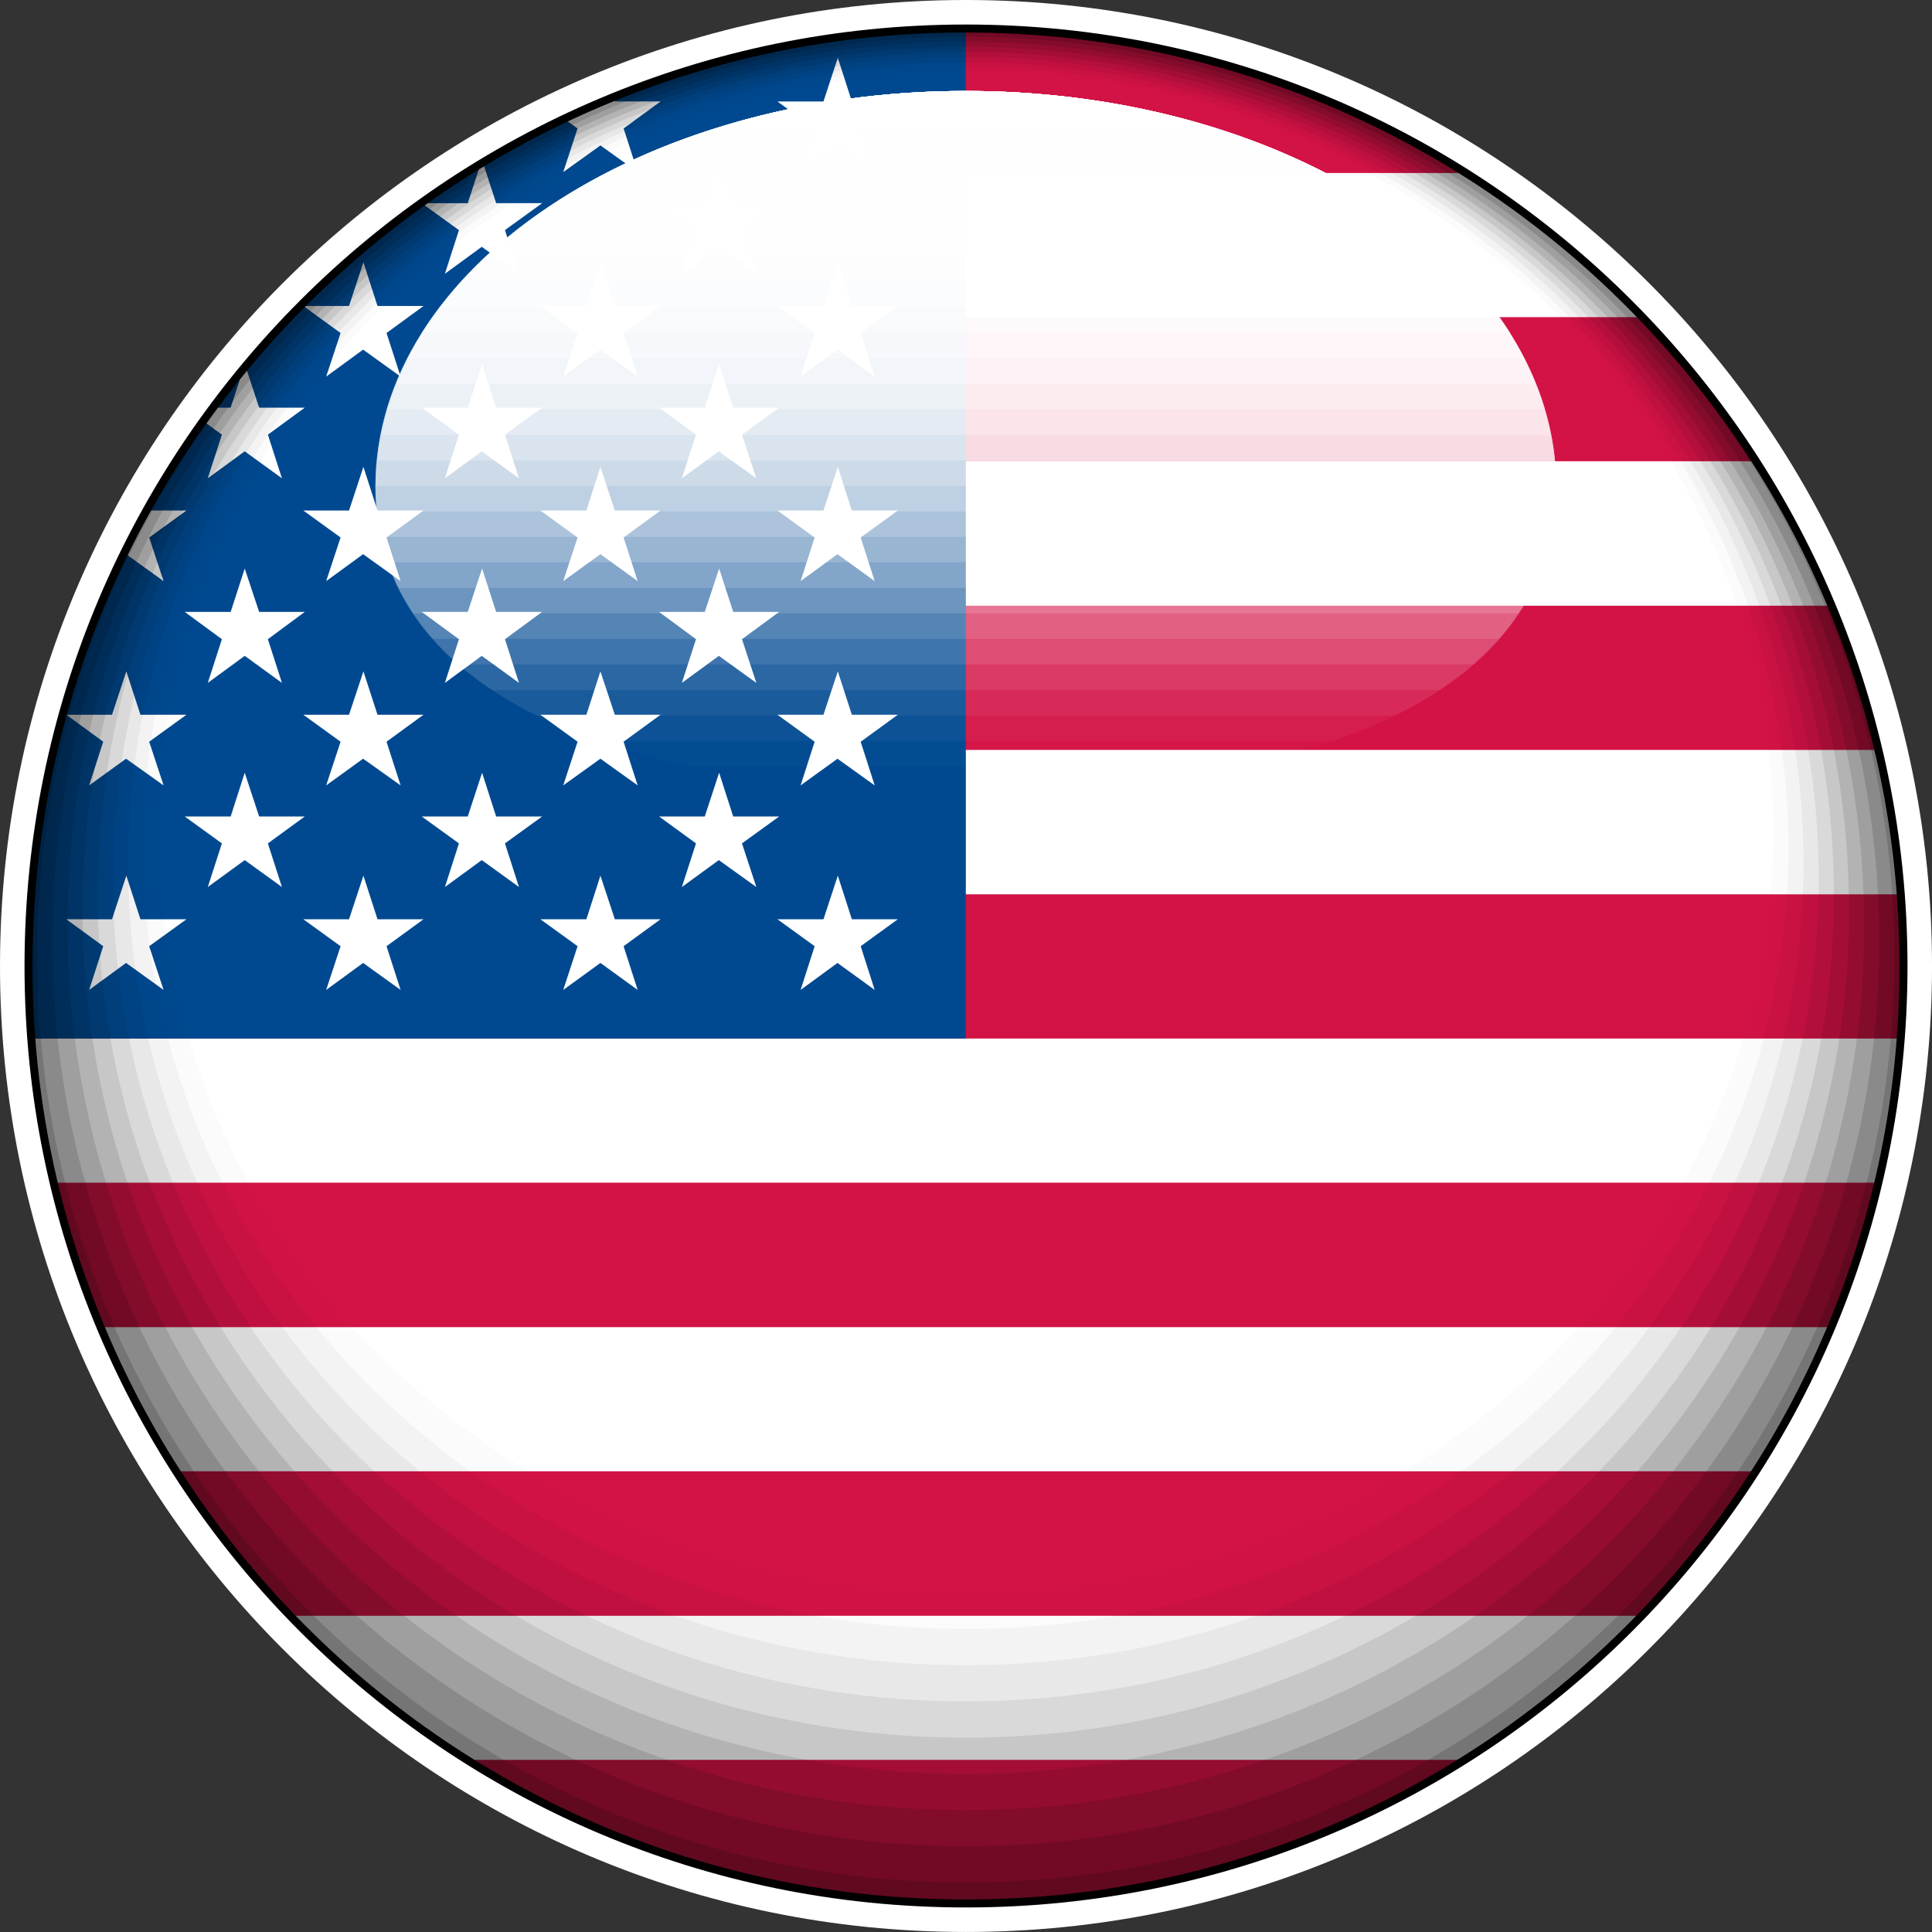 <!-- Generator: Adobe Illustrator 19.0.0, SVG Export Plug-In  -->
<svg version="1.1"
	 xmlns="http://www.w3.org/2000/svg" xmlns:xlink="http://www.w3.org/1999/xlink" xmlns:a="http://ns.adobe.com/AdobeSVGViewerExtensions/3.0/"
	 x="0px" y="0px" width="84.692px" height="84.691px" viewBox="0 0 84.692 84.691"
	 style="enable-background:new 0 0 84.692 84.691;" xml:space="preserve">
<rect x="0" y="0" width="84.692" height="84.691" fill="#333333" stroke="none"/>
<style type="text/css">
	.st0{fill:none;stroke:#FFFFFF;stroke-width:2.5;stroke-linecap:round;stroke-linejoin:round;}
	.st1{fill:#FFFFFF;}
	.st2{fill:#D31245;}
	.st3{fill:#004990;}
	.st4{opacity:0;}
	.st5{opacity:0.017;}
	.st6{opacity:0.033;}
	.st7{opacity:0.05;}
	.st8{opacity:0.067;}
	.st9{opacity:0.083;}
	.st10{opacity:0.1;}
	.st11{opacity:0.117;}
	.st12{opacity:0.133;}
	.st13{opacity:0.15;}
	.st14{opacity:0;fill:#FFFFFF;}
	.st15{opacity:0.019;fill:#FFFFFF;}
	.st16{opacity:0.038;fill:#FFFFFF;}
	.st17{opacity:0.058;fill:#FFFFFF;}
	.st18{opacity:0.077;fill:#FFFFFF;}
	.st19{opacity:0.096;fill:#FFFFFF;}
	.st20{opacity:0.115;fill:#FFFFFF;}
	.st21{opacity:0.135;fill:#FFFFFF;}
	.st22{opacity:0.154;fill:#FFFFFF;}
	.st23{opacity:0.173;fill:#FFFFFF;}
	.st24{opacity:0.192;fill:#FFFFFF;}
	.st25{opacity:0.211;fill:#FFFFFF;}
	.st26{opacity:0.231;fill:#FFFFFF;}
	.st27{opacity:0.25;fill:#FFFFFF;}
	.st28{opacity:0.269;fill:#FFFFFF;}
	.st29{opacity:0.288;fill:#FFFFFF;}
	.st30{opacity:0.308;fill:#FFFFFF;}
	.st31{opacity:0.327;fill:#FFFFFF;}
	.st32{opacity:0.346;fill:#FFFFFF;}
	.st33{opacity:0.365;fill:#FFFFFF;}
	.st34{opacity:0.385;fill:#FFFFFF;}
	.st35{opacity:0.404;fill:#FFFFFF;}
	.st36{opacity:0.423;fill:#FFFFFF;}
	.st37{opacity:0.442;fill:#FFFFFF;}
	.st38{opacity:0.462;fill:#FFFFFF;}
	.st39{opacity:0.481;fill:#FFFFFF;}
	.st40{opacity:0.5;fill:#FFFFFF;}
	.st41{fill:none;stroke:#000000;stroke-width:0.35;stroke-linecap:round;stroke-linejoin:round;stroke-miterlimit:10;}
</style>
<defs>
</defs>
<g>
	<g>
		<path class="st0" d="M1.25,42.353C1.25,19.657,19.644,1.25,42.339,1.25s41.104,18.407,41.104,41.103
			c0,22.694-18.408,41.088-41.104,41.088S1.25,65.048,1.25,42.353z"/>
		<g>
			<path class="st1" d="M42.339,83.441c-22.695,0-41.089-18.394-41.089-41.088C1.25,19.657,19.644,1.25,42.339,1.25
				s41.104,18.407,41.104,41.103C83.442,65.048,65.034,83.441,42.339,83.441z"/>
			<path class="st1" d="M42.339,1.25C19.644,1.25,1.25,19.657,1.25,42.353c0,22.694,18.394,41.088,41.089,41.088
				s41.104-18.394,41.104-41.088C83.442,19.657,65.034,1.25,42.339,1.25z"/>
			<g>
				<path class="st2" d="M2.392,51.845c0.516,2.186,1.183,4.302,2.031,6.333H80.27c0.85-2.031,1.503-4.147,2.017-6.333H2.392z"/>
				<path class="st2" d="M64.137,77.147H20.554c6.32,3.972,13.771,6.294,21.785,6.294C50.355,83.441,57.816,81.119,64.137,77.147z"
					/>
				<path class="st2" d="M7.761,64.497c1.467,2.273,3.122,4.395,4.997,6.333h59.175c1.862-1.938,3.534-4.06,4.983-6.333H7.761z"/>
				<path class="st2" d="M83.277,39.205H1.402c-0.075,1.041-0.152,2.084-0.152,3.148c0,1.066,0.077,2.119,0.166,3.174h81.861
					c0.073-1.055,0.165-2.108,0.165-3.174C83.442,41.289,83.351,40.246,83.277,39.205z"/>
				<path class="st2" d="M12.721,13.902c-1.851,1.938-3.521,4.058-4.974,6.319H76.93c-1.453-2.262-3.106-4.381-4.971-6.319H12.721z"
					/>
				<path class="st2" d="M20.515,7.583h43.66C57.843,3.602,50.379,1.25,42.339,1.25C34.311,1.25,26.835,3.602,20.515,7.583z"/>
				<path class="st2" d="M4.409,26.553c-0.848,2.031-1.502,4.149-2.018,6.321H82.3c-0.513-2.172-1.17-4.29-2.017-6.321H4.409z"/>
			</g>
			<path class="st3" d="M42.339,1.25C19.644,1.25,1.25,19.657,1.25,42.353c0,1.066,0.077,2.119,0.166,3.174h40.923V1.25z"/>
			<g>
				<polygon class="st1" points="6.156,40.297 5.538,38.386 4.91,40.297 2.907,40.297 4.525,41.478 3.908,43.395 5.526,42.212 
					7.171,43.395 6.54,41.478 8.173,40.297 				"/>
				<polygon class="st1" points="16.548,40.297 15.931,38.386 15.3,40.297 13.297,40.297 14.93,41.478 14.298,43.395 15.918,42.212 
					17.561,43.395 16.944,41.478 18.565,40.297 				"/>
				<polygon class="st1" points="10.728,33.874 10.112,35.791 8.096,35.791 9.727,36.971 9.109,38.884 10.728,37.704 12.359,38.884 
					11.743,36.971 13.361,35.791 11.359,35.791 				"/>
				<polygon class="st1" points="21.749,35.791 21.133,33.874 20.505,35.791 18.487,35.791 20.118,36.971 19.503,38.884 
					21.119,37.704 22.75,38.884 22.135,36.971 23.766,35.791 				"/>
				<polygon class="st1" points="32.141,35.791 31.524,33.874 30.895,35.791 28.89,35.791 30.51,36.971 29.891,38.884 
					31.511,37.704 33.155,38.884 32.526,36.971 34.157,35.791 				"/>
				<polygon class="st1" points="10.728,24.922 10.112,26.823 8.096,26.823 9.727,28.02 9.109,29.935 10.728,28.75 12.359,29.935 
					11.743,28.02 13.361,26.823 11.359,26.823 				"/>
				<polygon class="st1" points="21.749,26.823 21.133,24.922 20.505,26.823 18.487,26.823 20.118,28.02 19.503,29.935 
					21.119,28.75 22.75,29.935 22.135,28.02 23.766,26.823 				"/>
				<polygon class="st1" points="32.141,26.823 31.524,24.922 30.895,26.823 28.89,26.823 30.51,28.02 29.891,29.935 31.511,28.75 
					33.155,29.935 32.526,28.02 34.157,26.823 				"/>
				<path class="st1" d="M10.728,15.956l-0.063,0.22c0.024-0.039,0.063-0.078,0.102-0.115L10.728,15.956z"/>
				<path class="st1" d="M9.109,20.967l1.618-1.183l1.632,1.183l-0.616-1.913l1.618-1.183h-2.002l-0.594-1.81
					c-0.038,0.037-0.077,0.076-0.102,0.115l-0.552,1.695H9.392c-0.154,0.206-0.309,0.399-0.461,0.604l0.796,0.578L9.109,20.967z"/>
				<polygon class="st1" points="21.749,17.871 21.133,15.956 20.505,17.871 18.487,17.871 20.118,19.054 19.503,20.967 
					21.119,19.784 22.75,20.967 22.135,19.054 23.766,17.871 				"/>
				<polygon class="st1" points="32.141,17.871 31.524,15.956 30.895,17.871 28.89,17.871 30.51,19.054 29.891,20.967 
					31.511,19.784 33.155,20.967 32.526,19.054 34.157,17.871 				"/>
				<path class="st1" d="M18.487,8.906L18.5,8.918c0.012,0,0.012-0.012,0.026-0.012H18.487z"/>
				<path class="st1" d="M19.503,12.001l1.616-1.182l1.631,1.182l-0.615-1.915l1.631-1.18h-2.017l-0.565-1.735
					c-0.038,0.027-0.089,0.054-0.142,0.091l-0.537,1.645h-1.979c-0.015,0-0.015,0.012-0.026,0.012l1.618,1.168L19.503,12.001z"/>
				<polygon class="st1" points="32.141,8.906 31.524,6.993 30.895,8.906 28.89,8.906 30.51,10.086 29.891,12.001 31.511,10.819 
					33.155,12.001 32.526,10.086 34.157,8.906 				"/>
				<polygon class="st1" points="26.952,40.297 26.32,38.386 25.705,40.297 23.689,40.297 25.319,41.478 24.69,43.395 26.32,42.212 
					27.953,43.395 27.336,41.478 28.956,40.297 				"/>
				<polygon class="st1" points="6.156,31.332 5.538,29.431 4.91,31.332 2.907,31.332 4.525,32.514 3.908,34.429 5.526,33.259 
					7.171,34.429 6.54,32.514 8.173,31.332 				"/>
				<polygon class="st1" points="16.548,31.332 15.931,29.431 15.3,31.332 13.297,31.332 14.93,32.514 14.298,34.429 15.918,33.259 
					17.561,34.429 16.944,32.514 18.565,31.332 				"/>
				<polygon class="st1" points="26.952,31.332 26.32,29.431 25.705,31.332 23.689,31.332 25.319,32.514 24.69,34.429 26.32,33.259 
					27.953,34.429 27.336,32.514 28.956,31.332 				"/>
				<path class="st1" d="M7.171,25.475L6.54,23.562l1.633-1.182H6.438c-0.359,0.641-0.669,1.311-1.002,1.977l0.091-0.064
					L7.171,25.475z"/>
				<polygon class="st1" points="16.548,22.38 15.931,20.467 15.3,22.38 13.297,22.38 14.93,23.562 14.298,25.475 15.918,24.293 
					17.561,25.475 16.944,23.562 18.565,22.38 				"/>
				<polygon class="st1" points="26.952,22.38 26.32,20.467 25.705,22.38 23.689,22.38 25.319,23.562 24.69,25.475 26.32,24.293 
					27.953,25.475 27.336,23.562 28.956,22.38 				"/>
				<polygon class="st1" points="16.548,13.414 15.931,11.499 15.3,13.414 13.297,13.414 14.93,14.598 14.298,16.509 15.918,15.327 
					17.561,16.509 16.944,14.598 18.565,13.414 				"/>
				<polygon class="st1" points="26.952,13.414 26.32,11.499 25.705,13.414 23.689,13.414 25.319,14.598 24.69,16.509 26.32,15.327 
					27.953,16.509 27.336,14.598 28.956,13.414 				"/>
				<path class="st1" d="M24.69,7.544l1.631-1.169l1.633,1.169l-0.617-1.913l1.62-1.183h-2.004L26.901,4.28
					c-0.735,0.298-1.428,0.631-2.12,0.966l0.538,0.385L24.69,7.544z"/>
				<polygon class="st1" points="37.342,40.297 36.727,38.386 36.098,40.297 34.08,40.297 35.711,41.478 35.096,43.395 
					36.712,42.212 38.343,43.395 37.729,41.478 39.358,40.297 				"/>
				<polygon class="st1" points="37.342,31.332 36.727,29.431 36.098,31.332 34.08,31.332 35.711,32.514 35.096,34.429 
					36.712,33.259 38.343,34.429 37.729,32.514 39.358,31.332 				"/>
				<polygon class="st1" points="37.342,22.38 36.727,20.467 36.098,22.38 34.08,22.38 35.711,23.562 35.096,25.475 36.712,24.293 
					38.343,25.475 37.729,23.562 39.358,22.38 				"/>
				<polygon class="st1" points="37.342,13.414 36.727,11.499 36.098,13.414 34.08,13.414 35.711,14.598 35.096,16.509 
					36.712,15.327 38.343,16.509 37.729,14.598 39.358,13.414 				"/>
				<polygon class="st1" points="37.342,4.448 36.727,2.533 36.098,4.448 34.08,4.448 35.711,5.631 35.096,7.544 36.712,6.375 
					38.343,7.544 37.729,5.631 39.358,4.448 				"/>
			</g>
		</g>
		<g>
			<g>
				<path class="st4" d="M42.339,68.235c-19.178,0-34.731-14.513-34.731-32.419c0-17.919,15.554-32.434,34.731-32.434
					c19.191,0,34.731,14.516,34.731,32.434C77.07,53.723,61.53,68.235,42.339,68.235v15.233c22.695,0,41.115-18.405,41.115-41.115
					c0-22.696-18.42-41.103-41.115-41.103S1.25,19.657,1.25,42.353c0,22.71,18.394,41.115,41.089,41.115V68.235z"/>
				<path class="st5" d="M77.733,36.498c0,18.406-15.836,33.324-35.395,33.324v13.646c22.695,0,41.115-18.405,41.115-41.115
					c0-22.696-18.42-41.103-41.115-41.103S1.25,19.657,1.25,42.353c0,22.71,18.394,41.115,41.089,41.115V69.822
					c-19.544,0-35.395-14.918-35.395-33.324c0-18.416,15.851-33.337,35.395-33.337C61.898,3.161,77.733,18.082,77.733,36.498z"/>
				<path class="st6" d="M78.398,37.181c0,18.905-16.134,34.228-36.059,34.228v12.06c22.695,0,41.115-18.405,41.115-41.115
					c0-22.696-18.42-41.103-41.115-41.103S1.25,19.657,1.25,42.353c0,22.71,18.394,41.115,41.089,41.115v-12.06
					c-19.911,0-36.059-15.323-36.059-34.228c0-18.915,16.147-34.24,36.059-34.24C62.264,2.941,78.398,18.266,78.398,37.181z"/>
				<path class="st7" d="M79.062,37.863c0,19.403-16.432,35.133-36.723,35.133v10.473c22.695,0,41.115-18.405,41.115-41.115
					c0-22.696-18.42-41.103-41.115-41.103S1.25,19.657,1.25,42.353c0,22.71,18.394,41.115,41.089,41.115V72.996
					c-20.277,0-36.722-15.729-36.722-35.133c0-19.414,16.444-35.144,36.722-35.144C62.63,2.719,79.062,18.449,79.062,37.863z"/>
				<path class="st8" d="M79.725,38.545c0,19.903-16.728,36.038-37.386,36.038v8.886c22.695,0,41.115-18.405,41.115-41.115
					c0-22.696-18.42-41.103-41.115-41.103S1.25,19.657,1.25,42.353c0,22.71,18.394,41.115,41.089,41.115v-8.886
					c-20.645,0-37.386-16.135-37.386-36.038c0-19.911,16.741-36.047,37.386-36.047C62.997,2.498,79.725,18.634,79.725,38.545z"/>
				<path class="st9" d="M80.389,39.228c0,20.402-17.025,36.943-38.05,36.943v7.298c22.695,0,41.115-18.405,41.115-41.115
					c0-22.696-18.42-41.103-41.115-41.103S1.25,19.657,1.25,42.353c0,22.71,18.394,41.115,41.089,41.115v-7.298
					c-21.011,0-38.05-16.541-38.05-36.943c0-20.41,17.039-36.951,38.05-36.951C63.363,2.276,80.389,18.817,80.389,39.228z"/>
				<path class="st10" d="M81.052,39.909c0,20.902-17.321,37.849-38.713,37.849v5.711c22.695,0,41.115-18.405,41.115-41.115
					c0-22.696-18.42-41.103-41.115-41.103S1.25,19.657,1.25,42.353c0,22.71,18.394,41.115,41.089,41.115v-5.711
					c-21.378,0-38.713-16.946-38.713-37.849c0-20.907,17.335-37.853,38.713-37.853C63.731,2.056,81.052,19.002,81.052,39.909z"/>
				<path class="st11" d="M81.716,40.592c0,21.4-17.619,38.753-39.377,38.753v4.124c22.695,0,41.115-18.405,41.115-41.115
					c0-22.696-18.42-41.103-41.115-41.103S1.25,19.657,1.25,42.353c0,22.71,18.394,41.115,41.089,41.115v-4.124
					c-21.744,0-39.377-17.353-39.377-38.753c0-21.406,17.633-38.757,39.377-38.757C64.097,1.835,81.716,19.186,81.716,40.592z"/>
				<path class="st12" d="M82.379,41.273c0,21.9-17.915,39.658-40.04,39.658v2.537c22.695,0,41.115-18.405,41.115-41.115
					c0-22.696-18.42-41.103-41.115-41.103S1.25,19.657,1.25,42.353c0,22.71,18.394,41.115,41.089,41.115v-2.537
					c-22.111,0-40.04-17.758-40.04-39.658c0-21.903,17.929-39.66,40.04-39.66C64.464,1.613,82.379,19.37,82.379,41.273z"/>
				<path class="st13" d="M42.339,82.519c-22.478,0-40.704-18.163-40.704-40.562c0-22.402,18.226-40.563,40.704-40.563
					c22.491,0,40.704,18.161,40.704,40.563C83.043,64.355,64.83,82.519,42.339,82.519v0.95c22.695,0,41.115-18.405,41.115-41.115
					c0-22.696-18.42-41.103-41.115-41.103S1.25,19.657,1.25,42.353c0,22.71,18.394,41.115,41.089,41.115V82.519z"/>
			</g>
			<g>
				<path class="st14" d="M42.339,3.988c-14.296,0-25.883,7.77-25.883,17.351c0,9.583,11.587,13.384,25.883,13.384
					s25.884-3.801,25.884-13.384C68.223,11.758,56.635,3.988,42.339,3.988z"/>
				<path class="st15" d="M54.388,33.592c8.232-1.732,13.835-5.586,13.835-12.253c0-9.581-11.574-17.341-25.858-17.351h-0.04
					c-14.282,0.01-25.869,7.77-25.869,17.351c0,6.667,5.616,10.521,13.847,12.253"/>
				<path class="st16" d="M58.459,32.477c5.946-2.057,9.764-5.64,9.764-11.138c0-9.581-11.588-17.351-25.884-17.351
					s-25.883,7.77-25.883,17.351c0,5.498,3.828,9.081,9.776,11.138"/>
				<path class="st17" d="M61.145,31.371c4.379-2.158,7.078-5.42,7.078-10.032c0-9.581-11.588-17.351-25.884-17.351
					s-25.883,7.77-25.883,17.351c0,4.612,2.711,7.874,7.077,10.032"/>
				<path class="st18" d="M63.097,30.254c3.21-2.119,5.126-5.036,5.126-8.915c0-9.581-11.588-17.351-25.884-17.351
					s-25.883,7.77-25.883,17.351c0,3.879,1.928,6.796,5.127,8.915"/>
				<path class="st19" d="M64.586,29.123c2.286-1.99,3.637-4.548,3.637-7.784c0-9.581-11.588-17.351-25.884-17.351
					s-25.883,7.77-25.883,17.351c0,3.236,1.35,5.794,3.648,7.784"/>
				<path class="st20" d="M65.701,28.006c1.596-1.812,2.522-4.007,2.522-6.667c0-9.581-11.588-17.351-25.884-17.351
					s-25.883,7.77-25.883,17.351c0,2.66,0.925,4.855,2.517,6.667"/>
				<path class="st21" d="M66.565,26.886c1.052-1.577,1.657-3.414,1.657-5.547c0-9.581-11.588-17.351-25.884-17.351
					s-25.883,7.77-25.883,17.351c0,2.133,0.603,3.97,1.658,5.547"/>
				<path class="st22" d="M67.219,25.771c0.645-1.309,1.004-2.789,1.004-4.432c0-9.581-11.588-17.351-25.884-17.351
					s-25.883,7.77-25.883,17.351c0,1.643,0.375,3.123,1.016,4.432"/>
				<path class="st23" d="M67.695,24.651c0.346-1.011,0.527-2.117,0.527-3.312c0-9.581-11.588-17.351-25.884-17.351
					c-14.282,0-25.856,7.756-25.869,17.325v0.053c0,1.181,0.167,2.275,0.513,3.285"/>
				<path class="st24" d="M67.976,23.536c0.145-0.693,0.247-1.427,0.247-2.197c0-9.581-11.588-17.351-25.884-17.351
					s-25.883,7.77-25.883,17.351c0,0.771,0.103,1.504,0.256,2.197"/>
				<path class="st25" d="M68.13,22.419c0.041-0.36,0.093-0.708,0.093-1.08c0-9.581-11.588-17.351-25.884-17.351
					s-25.883,7.77-25.883,17.351c0,0.372,0.052,0.72,0.092,1.08"/>
				<path class="st26" d="M68.223,21.302C68.194,11.744,56.622,3.988,42.339,3.988c-14.271,0-25.845,7.756-25.869,17.313"/>
				<path class="st27" d="M68.13,20.183C67.245,11.139,56.059,3.988,42.339,3.988c-13.705,0-24.905,7.15-25.791,16.194"/>
				<path class="st28" d="M67.976,19.066C66.321,10.562,55.493,3.988,42.339,3.988c-13.14,0-23.968,6.574-25.627,15.077"/>
				<path class="st29" d="M67.72,17.948c-2.352-7.95-12.807-13.96-25.381-13.96c-12.55,0-23.029,6.01-25.381,13.96"/>
				<path class="st30" d="M67.308,16.831C64.342,9.445,54.311,3.988,42.339,3.988c-11.959,0-22.004,5.457-24.958,12.843"/>
				<path class="st31" d="M66.809,15.714C63.326,8.895,53.693,3.988,42.339,3.988c-11.355,0-20.976,4.906-24.457,11.726"/>
				<path class="st32" d="M66.204,14.598C62.275,8.367,53.078,3.988,42.339,3.988c-10.712,0-19.923,4.379-23.852,10.609"/>
				<path class="st33" d="M65.395,13.478c-4.275-5.627-12.973-9.49-23.056-9.49c-10.058,0-18.767,3.863-23.043,9.49"/>
				<path class="st34" d="M64.458,12.361c-4.535-5.01-12.729-8.373-22.119-8.373c-9.39,0-17.571,3.363-22.119,8.373"/>
				<path class="st35" d="M63.365,11.242c-4.7-4.393-12.356-7.254-21.026-7.254S26.025,6.85,21.327,11.242"/>
				<path class="st36" d="M62.082,10.127c-4.754-3.752-11.83-6.139-19.743-6.139c-7.911,0-14.977,2.387-19.729,6.139"/>
				<path class="st37" d="M60.54,9.008c-4.675-3.108-11.099-5.02-18.201-5.02c-7.09,0-13.512,1.911-18.186,5.02"/>
				<path class="st38" d="M58.677,7.893c-4.442-2.44-10.135-3.904-16.338-3.904c-6.19,0-11.883,1.464-16.338,3.904"/>
				<path class="st39" d="M56.378,6.773c-4.059-1.761-8.862-2.785-14.039-2.785c-5.177,0-9.981,1.024-14.025,2.785"/>
				<path class="st40" d="M53.346,5.656c-3.339-1.053-7.064-1.668-11.007-1.668c-3.943,0-7.668,0.615-11.007,1.668"/>
			</g>
		</g>
		<path class="st41" d="M1.25,42.353C1.25,19.657,19.644,1.25,42.339,1.25s41.104,18.407,41.104,41.103
			c0,22.694-18.408,41.088-41.104,41.088S1.25,65.048,1.25,42.353z"/>
	</g>
</g>
</svg>